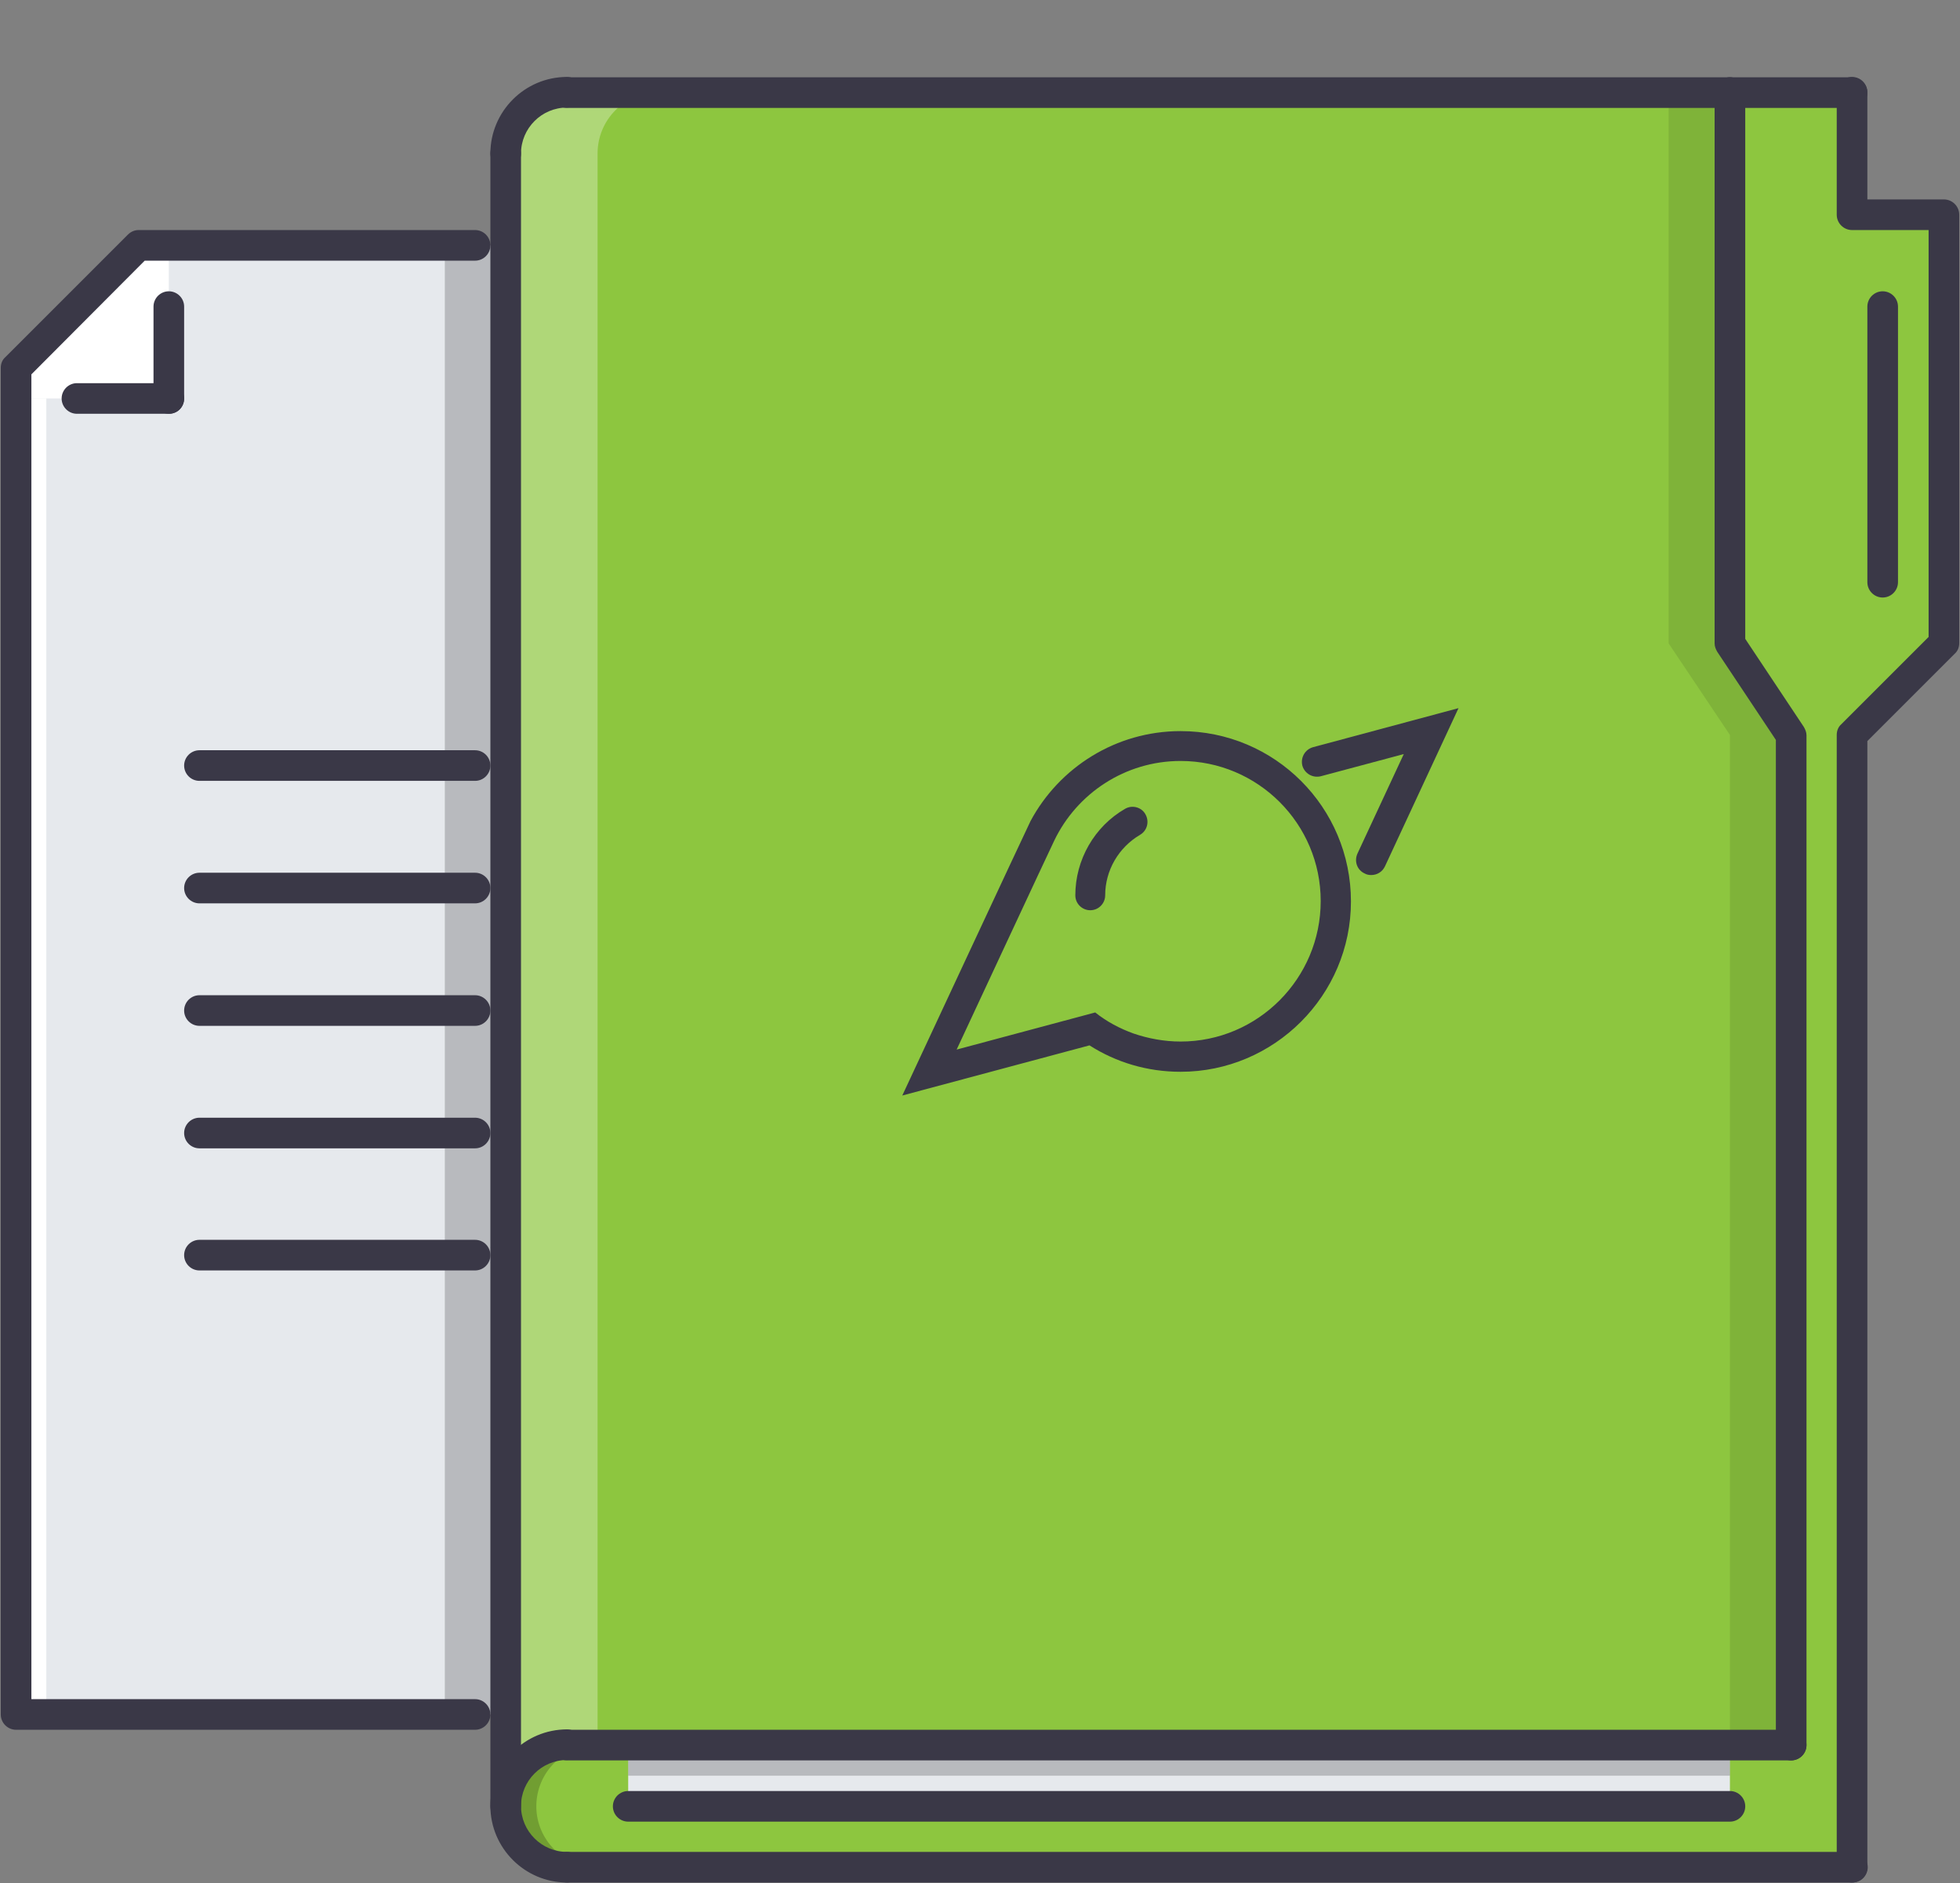 <svg aria-hidden="true" data-bbox="0.2 20.1 511.6 471.7" data-type="color" preserveAspectRatio="xMidYMid meet" role="presentation" viewBox="0 0 512 492" xmlns="http://www.w3.org/2000/svg">
<rect x="0" y="0" width="512" height="492" fill="#808080" stroke="none"/>
<g>
<path d="M132.1 64.1v383.8H4.2V105.6l31.9-41.5h96z" data-color="1" fill="#e6e9ed"></path>
<path d="M467.9 192l-16-24V24.2h32v32h24v111.9l-24 24v295.8H148.1c-8.9 0-16-7.2-16-16s7.1-16 16-16h319.8V192z" data-color="2" fill="#8dc63f"></path>
<path d="M140.1 471.9c0-8.8 7.1-16 16-16h-8c-8.9 0-16 7.2-16 16s7.1 16 16 16h8c-8.9-.1-16-7.3-16-16z" data-color="3" fill="#000000" opacity=".2"></path>
<path d="M148.1 455.9c-8.9 0-16 7.2-16 16V40.1c0-8.8 7.1-16 16-16h303.8V168l16 24v263.8l-319.8.1z" data-color="2" fill="#8dc63f"></path>
<path d="M451.9 168.1V24.2h-16v143.9l16 23.9v263.9h16V192l-16-23.9z" data-color="3" fill="#000000" opacity=".1"></path>
<path d="M156.1 447.9V40.1c0-8.8 7.1-16 16-16h-24c-8.9 0-16 7.2-16 16v431.7c0-8.8 7.1-16 16-16h8v-7.9z" data-color="4" fill="#ffffff" opacity=".3"></path>
<path d="M451.9 455.9v16H164.1v-16h287.8z" data-color="1" fill="#e6e9ed"></path>
<path d="M36.1 64.1h8v40H4.2v-8l31.9-32z" data-color="4" fill="#ffffff"></path>
<path d="M451.9 455.9v8H164.1v-8h287.8z" data-color="3" fill="#000000" opacity=".2"></path>
<path d="M132.1 64.1v383.7h-15.9V64.1h15.9z" data-color="3" fill="#000000" opacity=".2"></path>
<path d="M12.1 104.1v343.8H4.2V104.1h7.9z" data-color="4" fill="#ffffff"></path>
<path d="M132.1 475.9c-2.2 0-4-1.8-4-4V40.1c0-2.2 1.8-4 4-4s4 1.8 4 4v431.7c0 2.3-1.8 4.1-4 4.1z" data-color="5" fill="#3a3847"></path>
<path d="M451.9 28.2H148.1c-2.2 0-4-1.8-4-4s1.8-4 4-4h303.8c2.2 0 4 1.8 4 4s-1.8 4-4 4z" data-color="5" fill="#3a3847"></path>
<path d="M483.8 491.8c-2.2 0-4-1.8-4-4V192c0-1.1.4-2.1 1.2-2.8l22.8-22.8V60.1h-20c-2.2 0-4-1.8-4-4v-32c0-2.2 1.8-4 4-4s4 1.8 4 4v28h20c2.2 0 4 1.8 4 4V168c0 1.1-.4 2.1-1.2 2.8l-22.8 22.8v294.1c0 2.4-1.7 4.1-4 4.1z" data-color="5" fill="#3a3847"></path>
<path d="M483.8 491.8H148.1c-2.2 0-4-1.8-4-4s1.8-4 4-4h335.8c2.2 0 4 1.8 4 4s-1.8 4-4.1 4z" data-color="5" fill="#3a3847"></path>
<path d="M467.9 459.9H148.1c-2.2 0-4-1.8-4-4s1.8-4 4-4h319.8c2.2 0 4 1.8 4 4s-1.8 4-4 4z" data-color="5" fill="#3a3847"></path>
<path d="M451.9 475.9H164.1c-2.2 0-4-1.8-4-4s1.8-4 4-4h287.8c2.2 0 4 1.8 4 4s-1.8 4-4 4z" data-color="5" fill="#3a3847"></path>
<path d="M148.1 491.8c-11 0-20-9-20-20s9-20 20-20c2.2 0 4 1.8 4 4s-1.8 4-4 4c-6.6 0-12 5.4-12 12s5.4 12 12 12c2.2 0 4 1.8 4 4s-1.8 4-4 4z" data-color="5" fill="#3a3847"></path>
<path d="M132.1 44.1c-2.2 0-4-1.8-4-4 0-11 9-20 20-20 2.2 0 4 1.8 4 4s-1.8 4-4 4c-6.6 0-12 5.4-12 12 0 2.3-1.8 4-4 4z" data-color="5" fill="#3a3847"></path>
<path d="M491.8 156.1c-2.2 0-4-1.8-4-4v-72c0-2.2 1.8-4 4-4s4 1.8 4 4v72c0 2.2-1.8 4-4 4z" data-color="5" fill="#3a3847"></path>
<path d="M467.9 459.9c-2.2 0-4-1.8-4-4V193.3l-15.3-23c-.4-.7-.7-1.4-.7-2.2V24.2c0-2.2 1.8-4 4-4s4 1.8 4 4v142.7l15.3 23c.4.7.7 1.4.7 2.2v263.8c0 2.2-1.8 4-4 4z" data-color="5" fill="#3a3847"></path>
<path d="M483.8 28.2h-32c-2.2 0-4-1.8-4-4s1.8-4 4-4h32c2.2 0 4 1.8 4 4s-1.7 4-4 4z" data-color="5" fill="#3a3847"></path>
<path d="M124.1 451.9H4.2c-2.2 0-4-1.8-4-4V96.1c0-1.1.4-2.1 1.2-2.8l32-32c.8-.8 1.8-1.2 2.8-1.2h87.9c2.2 0 4 1.8 4 4s-1.8 4-4 4H37.8L8.2 97.8v346.1h115.9c2.2 0 4 1.8 4 4s-1.8 4-4 4z" data-color="5" fill="#3a3847"></path>
<path d="M44.1 108.1c-2.2 0-4-1.8-4-4v-24c0-2.2 1.8-4 4-4s4 1.8 4 4v24c0 2.2-1.7 4-4 4z" data-color="5" fill="#3a3847"></path>
<path d="M44.1 108.1h-24c-2.2 0-4-1.8-4-4s1.8-4 4-4h24c2.2 0 4 1.8 4 4s-1.7 4-4 4z" data-color="5" fill="#3a3847"></path>
<path d="M124.1 204h-72c-2.2 0-4-1.8-4-4s1.8-4 4-4h72c2.2 0 4 1.8 4 4s-1.8 4-4 4z" data-color="5" fill="#3a3847"></path>
<path d="M124.1 236h-72c-2.2 0-4-1.8-4-4s1.8-4 4-4h72c2.2 0 4 1.8 4 4s-1.8 4-4 4z" data-color="5" fill="#3a3847"></path>
<path d="M124.1 268h-72c-2.2 0-4-1.8-4-4s1.8-4 4-4h72c2.2 0 4 1.8 4 4s-1.8 4-4 4z" data-color="5" fill="#3a3847"></path>
<path d="M124.1 300h-72c-2.2 0-4-1.8-4-4s1.8-4 4-4h72c2.2 0 4 1.8 4 4s-1.8 4-4 4z" data-color="5" fill="#3a3847"></path>
<path d="M124.1 331.9h-72c-2.2 0-4-1.8-4-4s1.8-4 4-4h72c2.2 0 4 1.8 4 4s-1.8 4-4 4z" data-color="5" fill="#3a3847"></path>
<path d="M343 195.2c-2.1.6-3.3 2.7-2.8 4.8.6 2.1 2.7 3.3 4.8 2.8l21.7-5.8-12.1 26c-.9 2-.1 4.3 1.9 5.2.5.3 1.1.4 1.7.4 1.5 0 2.9-.8 3.6-2.3L381 185l-38 10.2z" data-color="5" fill="#3a3847"></path>
<path d="M293.9 211.3c-8 4.6-13 13.3-13 22.6 0 2.2 1.8 3.9 3.9 3.9 2.2 0 3.9-1.8 3.9-3.9 0-6.5 3.5-12.5 9.1-15.8 1.9-1.1 2.5-3.5 1.4-5.4-1-1.8-3.4-2.5-5.3-1.4z" data-color="5" fill="#3a3847"></path>
<path d="M308.4 191c-16.9 0-31.7 9.5-39.2 23.5-.4.7-33.5 71.7-33.5 71.7l48.9-13.1c6.9 4.4 15 6.9 23.8 6.9 24.5 0 44.5-20 44.5-44.5 0-24.6-19.9-44.5-44.5-44.5zm0 81.1c-4.3 0-8.5-.8-12.3-2.1-3.6-1.3-7-3.1-10-5.5l-36.2 9.7s25.3-54.3 25.5-54.6c5.9-12.3 18.5-20.8 33-20.8 20.2 0 36.6 16.4 36.6 36.6 0 20.2-16.4 36.7-36.6 36.7z" data-color="5" fill="#3a3847"></path>
</g>
</svg>
